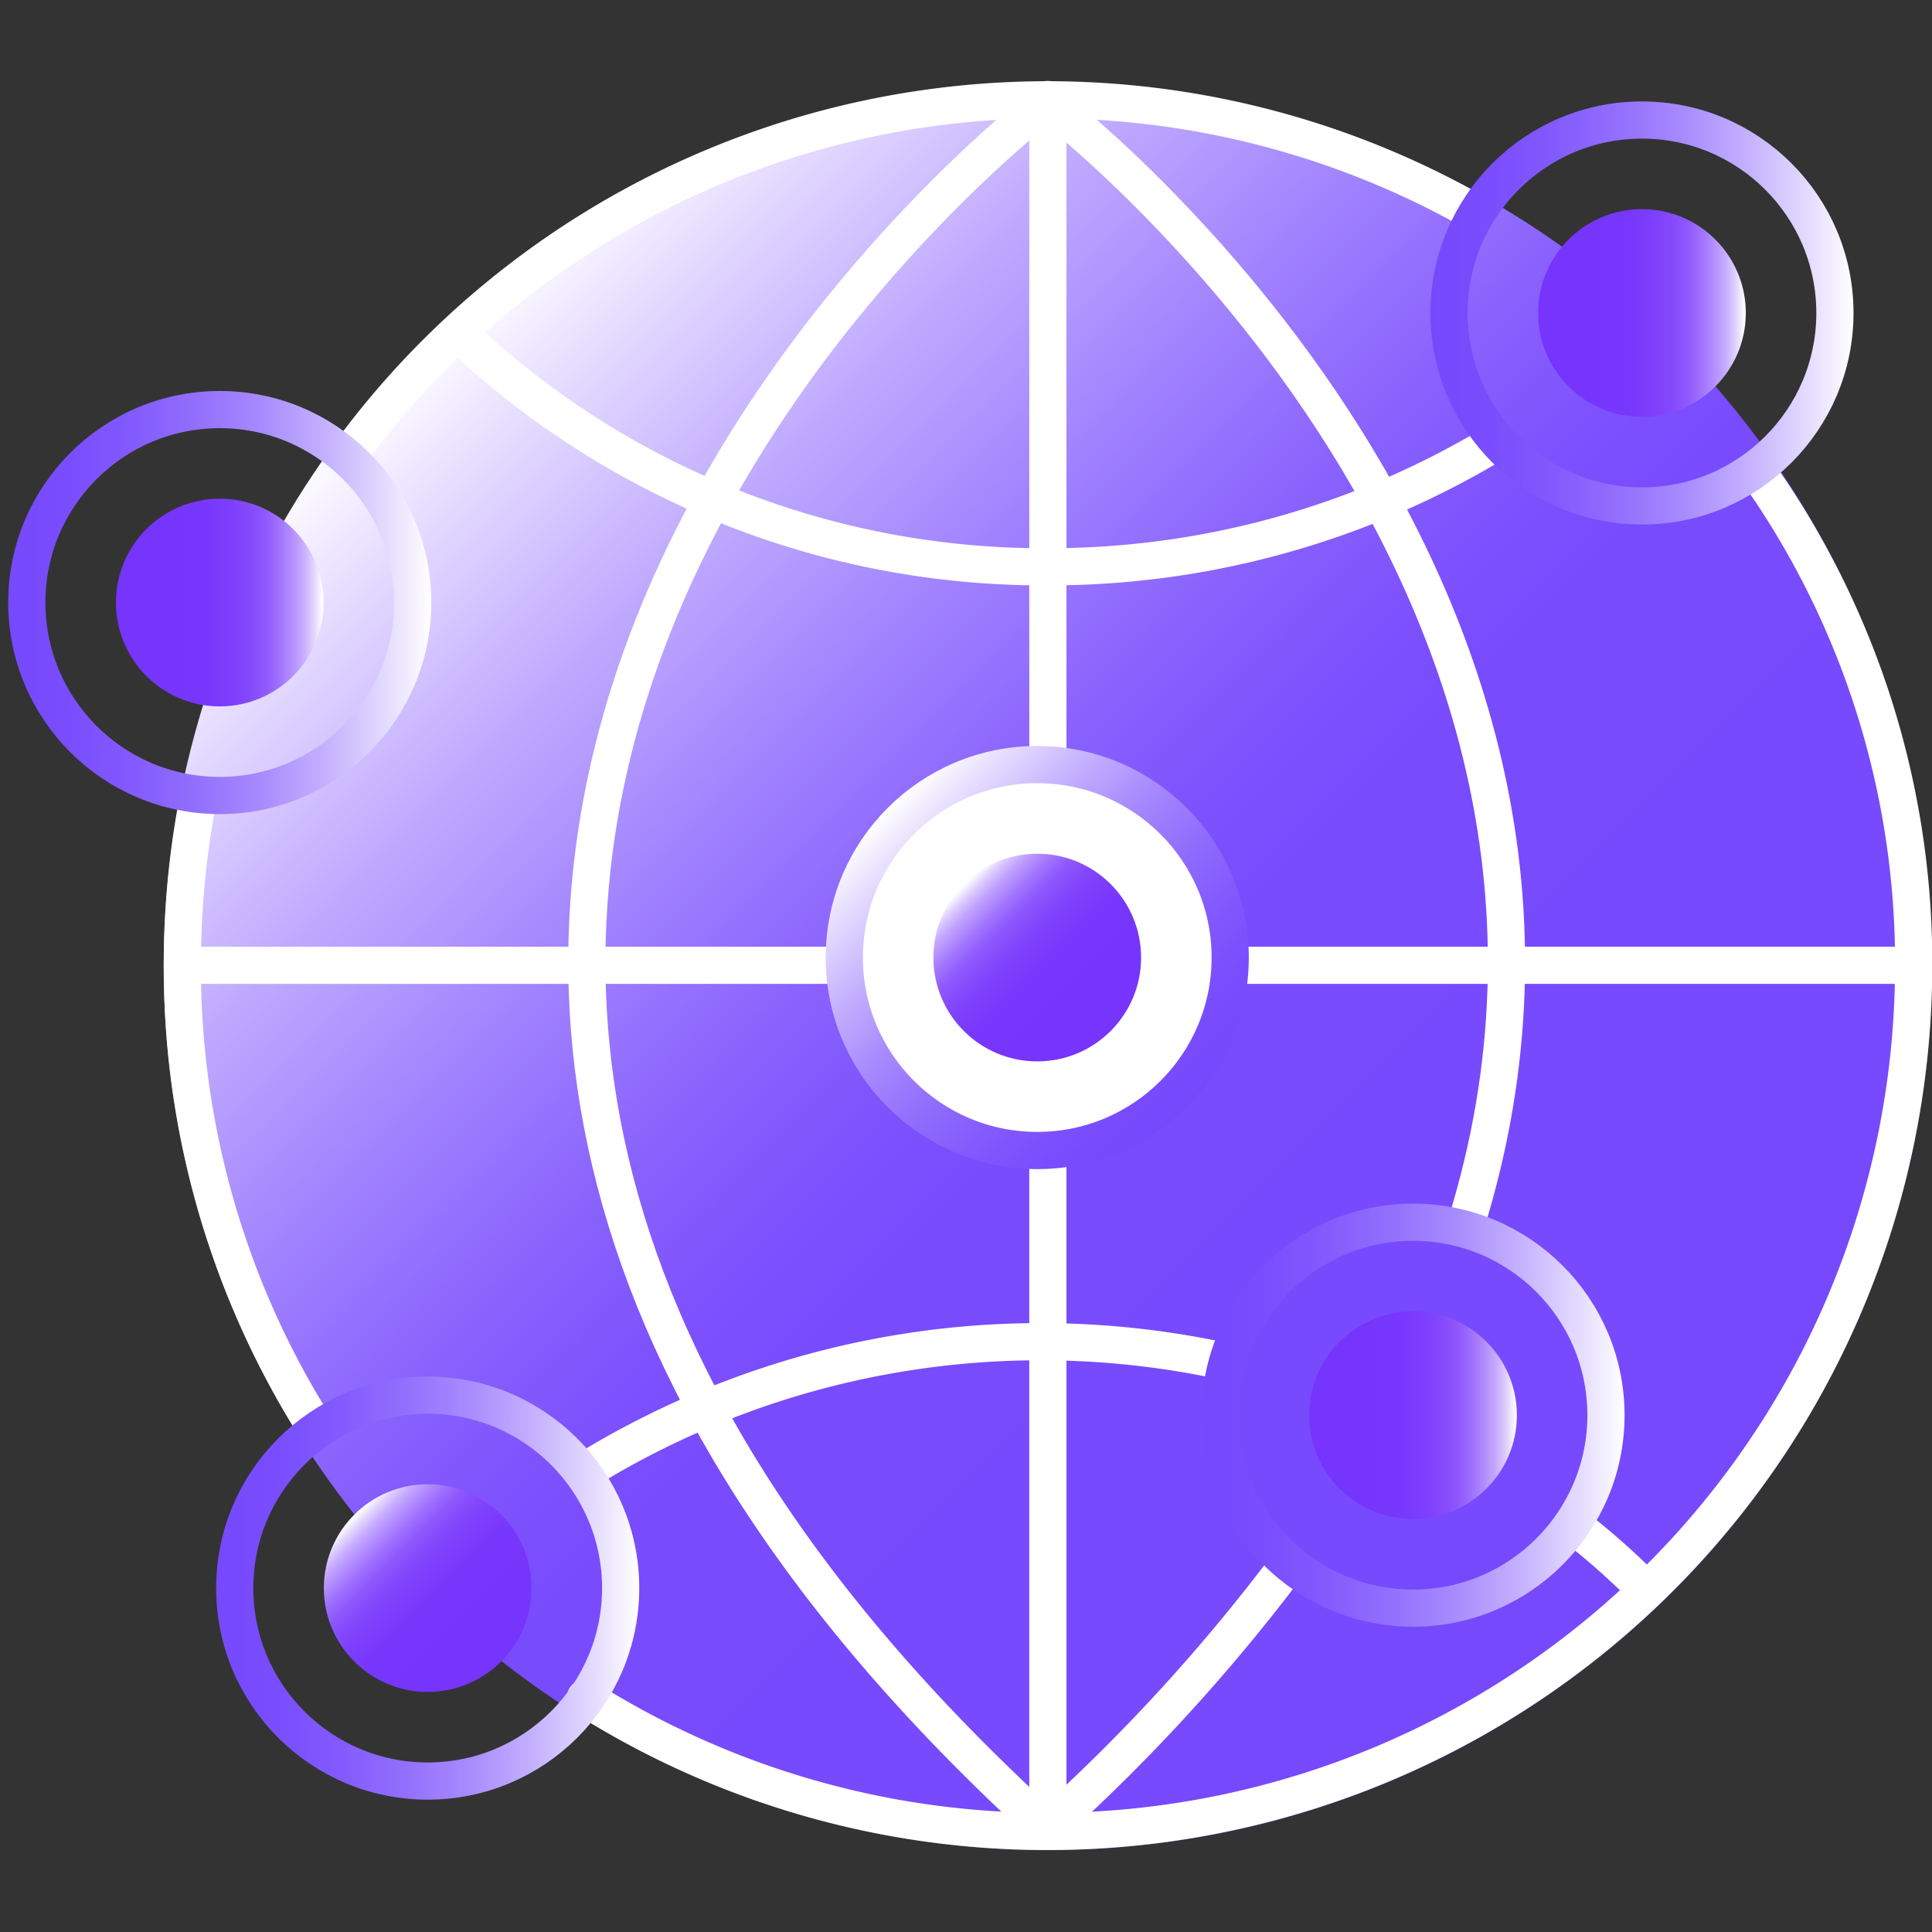 <svg id="图层_1" data-name="图层 1" xmlns="http://www.w3.org/2000/svg" xmlns:xlink="http://www.w3.org/1999/xlink" viewBox="0 0 80 80"><rect x="0" y="0" width="80" height="80" fill="#333333" stroke="none"/><defs><style>.cls-1{fill:url(#未命名的渐变_87);}.cls-11,.cls-2,.cls-3,.cls-5,.cls-9{fill:none;}.cls-2{stroke:#fff;}.cls-11,.cls-2,.cls-3,.cls-5,.cls-7,.cls-9{stroke-linecap:round;stroke-linejoin:round;stroke-width:1.54px;}.cls-3{stroke:url(#未命名的渐变_72);}.cls-4{fill:url(#未命名的渐变_52);}.cls-5{stroke:url(#未命名的渐变_72-2);}.cls-6{fill:url(#未命名的渐变_52-2);}.cls-7{fill:#fff;stroke:url(#未命名的渐变_72-3);}.cls-8{fill:url(#未命名的渐变_52-3);}.cls-9{stroke:url(#未命名的渐变_72-4);}.cls-10{fill:url(#未命名的渐变_52-4);}.cls-11{stroke:url(#未命名的渐变_72-5);}.cls-12{fill:url(#未命名的渐变_52-5);}</style><linearGradient id="未命名的渐变_87" x1="69.28" y1="65.88" x2="17.51" y2="14.12" gradientUnits="userSpaceOnUse"><stop offset="0" stop-color="#7649fd"/><stop offset="0.44" stop-color="#784bfd"/><stop offset="0.5" stop-color="#7d51fd"/><stop offset="0.59" stop-color="#8a63fd"/><stop offset="0.69" stop-color="#a081fe"/><stop offset="0.81" stop-color="#bfa9fe"/><stop offset="0.93" stop-color="#e6ddff"/><stop offset="1" stop-color="#fff"/></linearGradient><linearGradient id="未命名的渐变_72" x1="59.23" y1="12.96" x2="76.76" y2="12.96" gradientUnits="userSpaceOnUse"><stop offset="0" stop-color="#7649fd"/><stop offset="0.14" stop-color="#794dfd"/><stop offset="0.29" stop-color="#825afd"/><stop offset="0.44" stop-color="#926efd"/><stop offset="0.6" stop-color="#a88bfe"/><stop offset="0.75" stop-color="#c4b1fe"/><stop offset="0.9" stop-color="#e6deff"/><stop offset="1" stop-color="#fff"/></linearGradient><linearGradient id="未命名的渐变_52" x1="63.69" y1="12.96" x2="72.29" y2="12.96" gradientUnits="userSpaceOnUse"><stop offset="0.02" stop-color="#7634fc"/><stop offset="0.4" stop-color="#7736fc"/><stop offset="0.54" stop-color="#7c3dfc"/><stop offset="0.64" stop-color="#8449fc"/><stop offset="0.72" stop-color="#8f59fd"/><stop offset="0.78" stop-color="#9e6ffd"/><stop offset="0.84" stop-color="#b18bfd"/><stop offset="0.9" stop-color="#c6abfe"/><stop offset="0.95" stop-color="#e0d1fe"/><stop offset="0.99" stop-color="#fbfaff"/><stop offset="1" stop-color="#fff"/></linearGradient><linearGradient id="未命名的渐变_72-2" x1="0.34" y1="24.95" x2="17.87" y2="24.95" xlink:href="#未命名的渐变_72"/><linearGradient id="未命名的渐变_52-2" x1="4.8" y1="24.95" x2="13.4" y2="24.95" xlink:href="#未命名的渐变_52"/><linearGradient id="未命名的渐变_72-3" x1="49.14" y1="45.85" x2="36.75" y2="33.45" xlink:href="#未命名的渐变_72"/><linearGradient id="未命名的渐变_52-3" x1="45.99" y1="42.69" x2="39.9" y2="36.61" xlink:href="#未命名的渐变_52"/><linearGradient id="未命名的渐变_72-4" x1="8.94" y1="65.76" x2="26.47" y2="65.76" xlink:href="#未命名的渐变_72"/><linearGradient id="未命名的渐变_52-4" x1="20.75" y1="68.8" x2="14.67" y2="62.72" xlink:href="#未命名的渐变_52"/><linearGradient id="未命名的渐变_72-5" x1="49.75" y1="58.6" x2="67.28" y2="58.6" xlink:href="#未命名的渐变_72"/><linearGradient id="未命名的渐变_52-5" x1="54.21" y1="58.6" x2="62.82" y2="58.6" xlink:href="#未命名的渐变_52"/></defs><title>1</title><circle class="cls-1" cx="43.39" cy="40" r="36.61"/><path class="cls-2" d="M43.34,4.23S.5,36.69,43.34,75.71"/><path class="cls-2" d="M53.23,64.93a76.21,76.21,0,0,1-9.9,10.78"/><path class="cls-2" d="M43.34,4.23s25.83,19.58,17.32,46.6"/><line class="cls-2" x1="43.39" y1="4.12" x2="43.39" y2="75.81"/><path class="cls-2" d="M72.75,19.51A35.13,35.13,0,0,1,79.24,40a35.87,35.87,0,0,1-55,30.31"/><path class="cls-2" d="M61.86,18.36a35.77,35.77,0,0,1-18.47,5.11A35.17,35.17,0,0,1,19,13.81"/><path class="cls-2" d="M14.44,18.84A35.84,35.84,0,0,1,61,8.76"/><line class="cls-2" x1="7.55" y1="39.97" x2="34.79" y2="39.97"/><circle class="cls-3" cx="67.99" cy="12.96" r="7.99"/><path class="cls-2" d="M13,59A35.68,35.68,0,0,1,7.55,40,36.16,36.16,0,0,1,8.22,33"/><circle class="cls-4" cx="67.99" cy="12.96" r="4.3"/><circle class="cls-5" cx="9.1" cy="24.95" r="7.99"/><circle class="cls-6" cx="9.1" cy="24.95" r="4.3"/><path class="cls-2" d="M65.27,63.26a29.93,29.93,0,0,1,2.4,2.09"/><path class="cls-2" d="M24.6,60.68a35.93,35.93,0,0,1,26-4.33"/><line class="cls-2" x1="51.04" y1="39.97" x2="79.24" y2="39.97"/><circle class="cls-7" cx="42.95" cy="39.65" r="7.99"/><circle class="cls-8" cx="42.95" cy="39.65" r="4.3"/><circle class="cls-9" cx="17.71" cy="65.76" r="7.99"/><circle class="cls-10" cx="17.71" cy="65.76" r="4.3"/><circle class="cls-11" cx="58.51" cy="58.6" r="7.99"/><circle class="cls-12" cx="58.51" cy="58.6" r="4.3"/></svg>